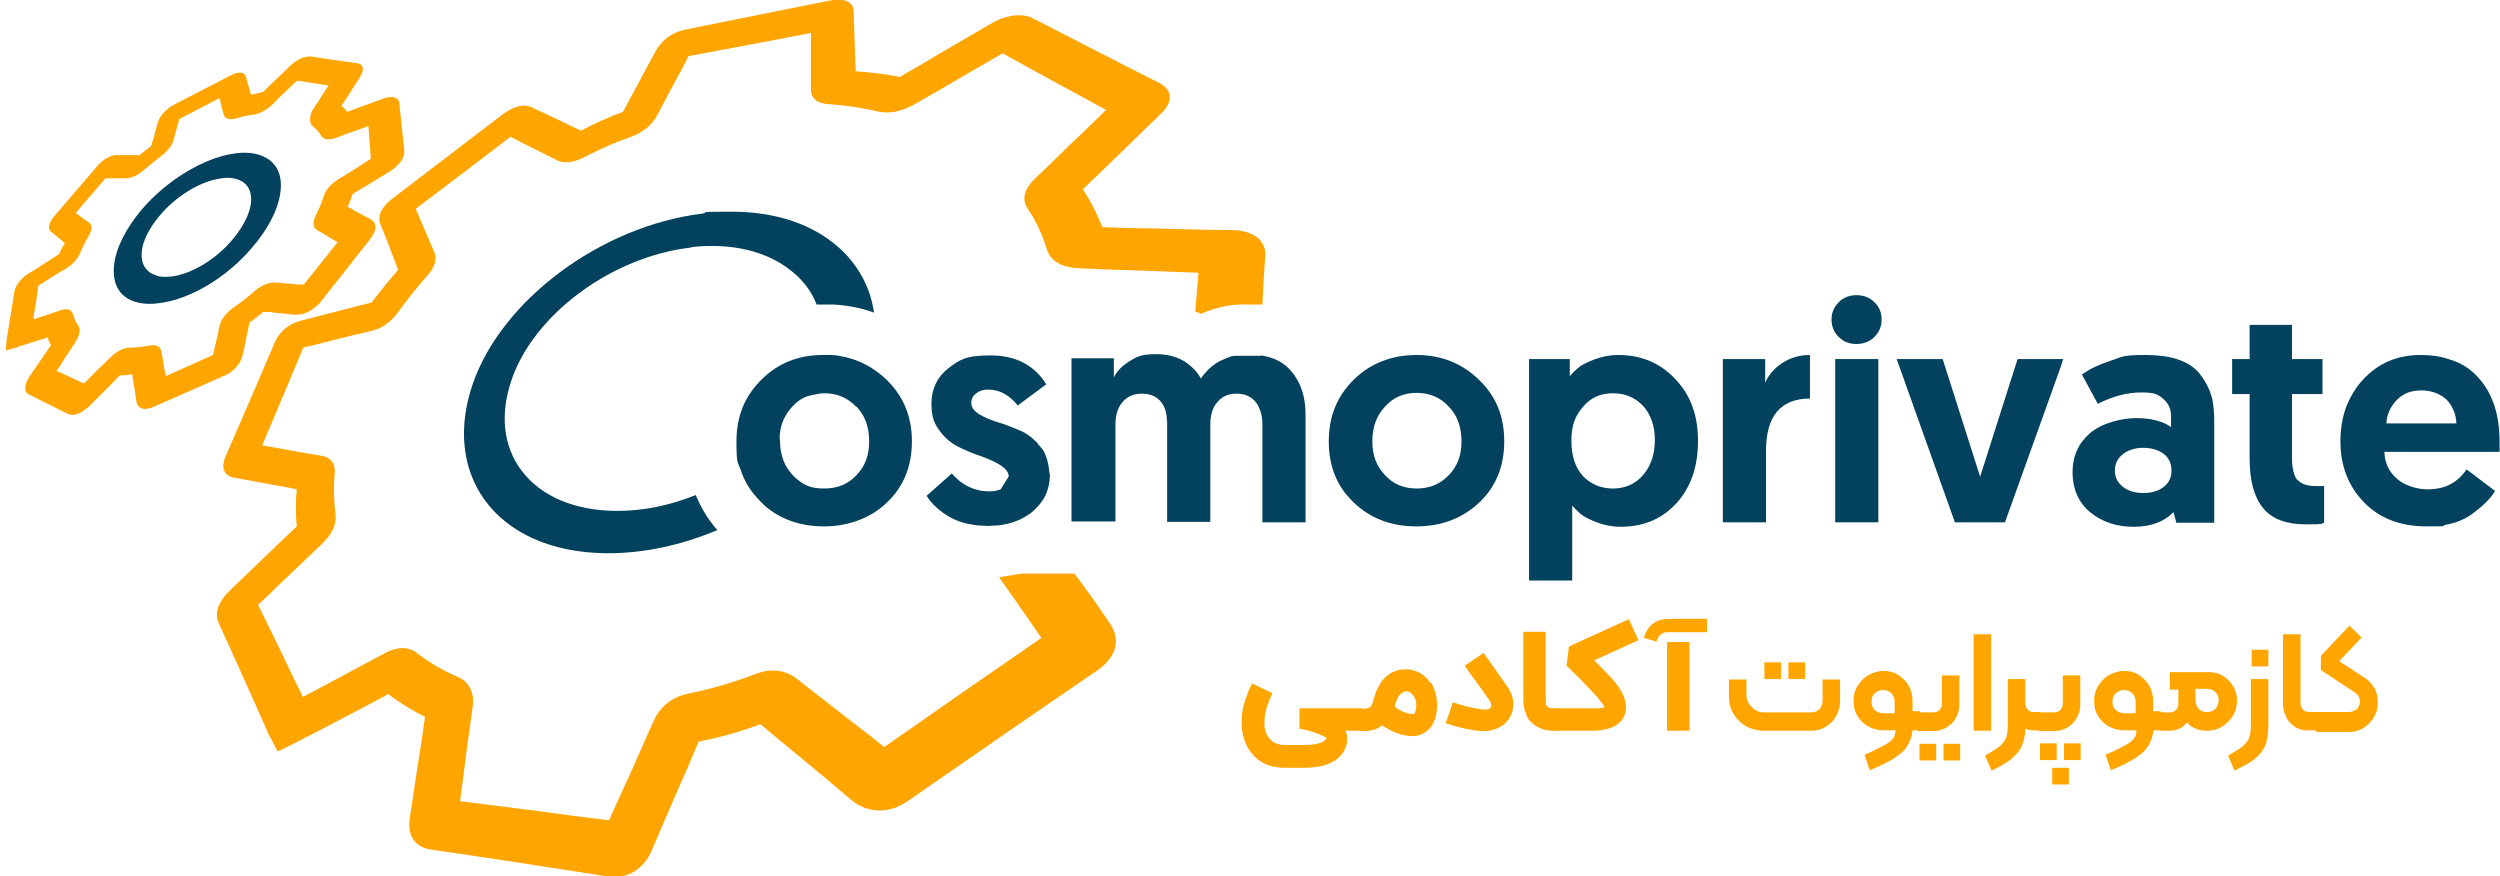 <?xml version="1.0" encoding="UTF-8"?> <svg xmlns="http://www.w3.org/2000/svg" version="1.1" viewBox="0 0 614.1 215.2"><defs><style> .cls-1 { fill: #02425e; } .cls-2 { fill: orange; } </style></defs><g><g id="Layer_1"><g><path class="cls-2" d="M263.9,140.9h-13.1c-1.2.2-2.3.4-3.5.6h0c-.6.1-1.2.2-1.9.3,1.2,1.7,2.4,3.4,3.6,5.1,2.2,3.2,4.5,6.4,6.8,9.8-11.9,8.2-24.3,16.8-38.6,26.8-3.2-2.6-6.5-5.1-9.6-7.5-4-3.1-7.9-6.2-11.8-9.2-2.9-2.3-6.5-2.7-10.3-1.2-5.5,2.1-11.1,3.7-16.5,4.8-3.9.8-6.8,3.1-8.4,6.6-1.7,3.8-3.4,7.6-5.1,11.5-2,4.3-3.9,8.6-5.9,13-6.4-.8-12.8-1.6-19.2-2.5-5.8-.7-11.6-1.5-17.4-2.2.6-4.2,1.1-8.3,1.6-12.3.5-3.6,1-7.2,1.5-10.8.6-4.6-1.7-6.6-3.8-7.5-3.5-1.5-6.8-3.4-9.9-5.8-2.1-1.6-4.8-1.6-7.8,0-6.1,3.3-12.1,6.5-18.1,9.7l-2.1,1.1-2.2-4.5c-3-6.3-5.9-12.3-8.8-18.1,1.9-1.8,3.7-3.5,5.5-5.3,3.5-3.3,6.9-6.6,10.4-9.9,1.6-1.6,3.5-4,3.1-7.1-.4-3.3-.5-6.5-.2-9.7.3-2.7-.9-4.3-3.5-4.7-2.6-.4-5.1-.8-7.6-1.3-2.3-.4-4.5-.8-6.7-1.2,3.8-8.9,7.1-16.8,10.1-24,2.4-.6,4.8-1.2,7.2-1.8,3.1-.8,6.3-1.6,9.5-2.3,1.8-.4,4.4-1.6,6.5-4.5,2.3-3.2,4.7-6.2,7.1-8.9,2.5-2.7,2.4-4.7,1.9-5.9-1-2.4-2-4.7-3-7-.5-1.2-1.1-2.5-1.6-3.7,8.4-6.3,16.6-12.6,23.3-17.7,1.7.9,3.5,1.8,5.3,2.7l6,3c2.2,1.2,4.9.3,6.8-.7,1-.5,2-1,2.9-1.4,2.8-1.4,5.5-2.5,8.1-3.4,3.4-1.2,5.8-3.1,7.1-5.8,1.4-2.7,2.9-5.4,4.3-8.1,1.1-2,2.2-4,3.2-6.1,10.9-2,20.6-3.9,30.1-5.7v13.9c0,2.2,1.6,3.5,4.6,3.6,4.1.3,8.2.9,11.9,1.8,2.7.6,5.8,0,8.8-1.7,3.8-2.2,7.6-4.3,11.4-6.6,3.5-2,6.9-4,10.4-6,7.7,4.3,16.2,8.9,25.4,13.9-2.8,2.7-5.5,5.4-8.3,8-3.1,3-6.1,6-9.2,8.9-3.4,3.3-2.8,5.8-1.8,7.3,2.1,3.1,3.7,6.5,4.8,10.2.9,2.7,3.5,4.3,7.8,4.5,4.4.2,8.8.4,13.3.5,5.3.2,10.6.4,16.1.6-.3,3.1-.5,6.3-.8,9.6.5,0,.9.3,1.4.5.9-.4,1.9-.8,2.9-1.1,1-.3,2-.6,3.1-.8,1-.2,2-.3,3.1-.4.8,0,1.7,0,2.5,0h1.8c.6,0,1.2,0,1.7,0,.2-4.1.4-8.1.7-12,.2-3.9-3.1-6.3-8.7-6.3-6.8,0-13.5-.3-20-.4-3.8,0-7.5-.2-11.3-.3-1.3-3.3-2.9-6.4-4.8-9.3,2.7-2.6,5.5-5.3,8.2-7.9,3.6-3.5,7.2-7,10.8-10.5,3.3-3.1,3.1-6-.4-7.8-11.3-5.7-21.5-11-30.7-15.7-2.8-1.5-6.8-1-10.6,1.3-4.3,2.5-8.6,5-12.9,7.5-3.1,1.9-6.3,3.7-9.4,5.5-3.5-.7-7.1-1.1-10.8-1.4-.1-1.8-.1-3.5-.2-5.2-.1-3.2-.2-6.3-.3-9.4,0-2.5-2.3-3.5-6.1-2.7h-.1c-10.9,2.2-22,4.4-34.8,7-4.8.9-6.8,3.9-7.5,5.1-1.4,2.6-2.8,5.1-4.2,7.8-1.3,2.4-2.7,4.9-4,7.4-3.3,1.2-6.7,2.7-10.3,4.6-1.8-.8-3.5-1.7-5.2-2.5-2.4-1.1-4.6-2.2-6.8-3.2-2-1-4.7-.3-7.5,1.9-7.3,5.6-17,13-26.7,20.4-1.3,1-4.2,3.5-3.1,6.3.7,1.6,1.3,3.3,2,5,.8,2.1,1.6,4.2,2.4,6.3-2.2,2.5-4.4,5.2-6.5,8-2.7.7-5.5,1.4-8.2,2.1-3.1.8-6.2,1.6-9.3,2.4-2.8.7-5.2,2.7-6.3,5.3-3.5,8.2-7.4,17.3-12,27.8-1.3,2.9-.6,4.9,1.9,5.4,2.8.5,5.7,1.1,8.6,1.6,2.3.4,4.5.8,6.9,1.3-.3,3-.3,6,0,9.1-3,2.8-6,5.7-9,8.6-2.5,2.4-5,4.8-7.5,7.2-2.7,2.6-3.8,5.5-2.7,7.9,3,6.5,6,13.3,9.2,20.4l3.1,7c.2.3.3.6.5.9l1.7,3.3,4.3-2.1c.4-.2.8-.4,1.3-.7l4.7-2.4c5.6-2.9,11.3-5.9,16.9-8.9,2.8,2.2,5.9,4,9,5.6-.4,3.1-.9,6.3-1.4,9.4-.8,5-1.5,10.1-2.3,15.2-.8,4.5,1.2,7.4,5.2,8h0c14.5,2.1,28.7,4.3,43.4,6.6h0c4.7.7,8.8-1.7,10.8-6.4,2.4-5.6,4.8-11.2,7.2-16.7,1.5-3.3,2.9-6.7,4.3-10,5-1,10.1-2.4,15.2-4.3,3.2,2.7,6.6,5.5,10,8.3,4,3.3,8.1,6.7,12.3,10.3,4,3.3,9.1,3.5,13.7.4,17.6-12.2,32.5-22.5,46.7-32.2,2.4-1.6,7.4-6.1,2.6-12.3-2.6-4-5.4-7.8-8.2-11.5Z"></path><path class="cls-1" d="M169.8,60.7c10-1.1,18.8,1,24.9,6.1,2.7,2.2,4.7,4.9,5.9,8,.6,0,1.2,0,1.8,0h2.2c3.5.2,6.9.8,10.1,2-1-6.9-4.5-12.8-10.1-17.2-6.5-5.1-15.1-7.6-24.9-7.6s-4.9.2-7.4.5c-24.7,3.1-48.9,21.1-56.1,41.6-3.7,10.6-2.8,20.7,2.7,28.5,5.9,8.3,16.4,13.1,29.8,13.3,9.3.1,18.8-2,27.5-5.7-2.3-2.6-4-5.5-5.3-8.6-6.2,2.5-12.7,3.9-19.2,3.9-10.4,0-18.7-3.5-23.5-9.8-4.6-6-5.4-13.9-2.6-22.2,5.4-16.2,24.7-30.5,44.2-32.7Z"></path><path class="cls-1" d="M182.9,117.8c1,2.1,2.4,3.9,4.1,5.6.1,0,.2.2.3.3.1,0,.2.2.3.3,3.9,3.5,8.9,5.3,14.8,5.3s11.5-2,15.5-5.9c4.1-3.9,6.1-8.9,6.1-15s-2.1-11.1-6.2-15.1c-1.2-1.2-2.6-2.2-4-3.1-.7-.4-1.5-.8-2.3-1.2-1.6-.7-3.2-1.2-4.9-1.5-.9-.2-1.8-.3-2.7-.3h-1.9c-5.9,0-11,2.1-14.9,6-4.1,4-6.2,9-6.2,15.2s.4,5,1.1,7.2h0c.3.7.5,1.5.9,2.2ZM191.5,107.5c.1-3.1,1.2-5.5,3.1-7.6,1.2-1.3,2.6-2.3,4.2-2.7.3,0,.6-.2.9-.2.9-.2,1.8-.4,2.8-.4,3.1,0,5.7,1.1,7.8,3.3h.1c2.1,2.2,3.1,5,3.1,8.5s-1,6.1-3.1,8.3c-2,2.2-4.7,3.3-7.9,3.3s-4.7-.7-6.6-2.2c-.4-.3-.8-.7-1.2-1.1-1-1.1-1.8-2.3-2.3-3.7-.5-1.4-.8-2.9-.8-4.6v-.4c-.1-.2-.1-.3-.1-.5h0Z"></path><path class="cls-2" d="M59.6,87.2c.4-1.6.7-3.1,1-4.7.2-1.1.5-2.2.7-3.3,1.2-.8,2.3-1.7,3.4-2.6.8,0,1.7,0,2.6.2,1.7.2,3.4.3,5.1.5,2.2.2,4.7-1.1,6.5-3.3,4-5.1,8-10.1,11.9-15.1,1.8-2.2,1.9-4.1.3-5-1.3-.7-2.6-1.4-3.9-2.1-.6-.4-1.2-.7-1.8-1,.5-1.1.9-2.1,1.2-3.1,1.1-.7,2.2-1.4,3.3-2,1.9-1.2,3.8-2.3,5.7-3.5,2.5-1.5,3.9-3.5,3.7-5.3-.4-4-.8-7.8-1.2-11.4,0-1.6-1.7-2.1-4.2-1.2-1.8.7-3.7,1.4-5.5,2-1,.4-2.1.8-3.1,1.2-.3-.5-.8-1-1.4-1.5.4-.7.9-1.4,1.3-2,1.1-1.7,2.1-3.4,3.2-5,1.2-2,.9-3.3-.8-3.5-3.8-.5-7.5-1-11.1-1.6-1.6-.2-3.6.7-5.4,2.4-1.2,1.2-2.4,2.4-3.7,3.6-.9.9-1.9,1.8-2.8,2.7-.9.2-1.9.4-2.9.7-.2-.6-.4-1.1-.5-1.7-.3-.9-.6-1.9-.8-2.8-.4-1.2-1.9-1.3-3.9-.2-5.6,2.9-9.8,5.1-13.7,7.1-1.6.8-3.4,2.4-4,4.3-.3,1-.6,2-.8,2.9-.3,1-.6,2-.9,3-.9.7-1.9,1.4-2.8,2.2h-5.7c-1.5,0-3.4,1.1-4.8,2.8-3.4,3.9-6.8,8-10.3,12-1.5,1.7-1.9,3.3-1,4,.7.6,1.4,1.1,2.1,1.7.4.4.9.7,1.3,1.1-.5.9-1,1.8-1.4,2.7-1.2.8-2.4,1.6-3.7,2.4-1.2.8-2.4,1.6-3.7,2.3-1.9,1.2-3.3,3-3.6,4.6-.4,2.9-.9,5.9-1.4,8.8l-.5,3v.4l-.2,2.2,2.5-.7c.2,0,.4,0,.5-.2l1.6-.5c1.9-.6,3.8-1.2,5.7-1.8.2.7.5,1.3.8,1.9-.6.8-1.1,1.7-1.7,2.5-1.2,1.7-2.3,3.4-3.5,5.1-1.4,2.1-1.5,3.9-.2,4.5,3.1,1.5,6.2,3.1,9.4,4.7.4.2.9.3,1.4.3,1.2,0,2.8-.9,4.3-2.4,1.6-1.6,3.3-3.3,4.9-4.9.8-.8,1.6-1.6,2.3-2.4,1,0,2,0,3.1-.3,0,.9.3,1.7.4,2.7.2,1.3.4,2.6.6,4,.3,1.8,2,2.4,4.3,1.3,6.4-2.8,11.7-5.1,16.8-7.4,2.6-.9,4.5-3,5-5.3ZM52.9,84.7c-.2.8-.4,1.7-.6,2.5-3.6,1.6-7.4,3.3-11.6,5.2,0-.7-.3-1.4-.4-2.1-.2-1.2-.4-2.5-.6-3.8-.3-1.4-1.3-2-3.1-1.6-1.6.3-3.2.5-4.7.5s-3.3.9-4.8,2.4c-1.2,1.2-2.4,2.4-3.6,3.5-.9,1-1.9,1.9-2.9,2.9-2.3-1.1-4.5-2.1-6.7-3.1.7-1,1.4-2,2-3.1.8-1.2,1.7-2.5,2.5-3.8,1.2-1.8,1.5-3.3.8-4.3-.6-.8-1-1.7-1.3-2.8-.4-1.1-1.4-1.4-3-.9-2.2.8-4.4,1.5-6.6,2.2v-1.1c.5-2.4.8-4.7,1.1-7.1.6-.4,1.1-.7,1.7-1.1,1.6-1,3.3-2.1,5.1-3.1,1.6-1,2.9-2.4,3.5-3.9.6-1.4,1.2-2.7,2-4,1-1.6,1-2.9.1-3.5-.7-.4-1.3-.9-2-1.4-.4-.3-.8-.6-1.2-.9,2.4-2.8,4.9-5.7,7.3-8.5h5.1c1.2,0,2.8-.7,4.3-2,1.4-1.2,2.8-2.3,4.2-3.4,1.6-1.2,2.7-2.6,3.1-3.9.4-1.4.7-2.7,1.1-4,0-.4.3-.9.4-1.3,2.9-1.5,6.1-3.1,9.8-5.1.2.5.3,1.1.4,1.6.2.8.4,1.6.7,2.5.3,1,1.3,1.3,3,.9,1.6-.5,2.9-.8,4.1-.9,1.7-.2,3.5-1.2,5.1-2.8,1.2-1.3,2.5-2.5,3.8-3.7.7-.7,1.3-1.3,2-1.9,2.5.4,5.1.8,7.7,1.2-.7,1-1.3,2-2,3.1s-1.4,2.1-2.1,3.2c-.6,1.7-.6,3,.2,3.7.8.6,1.6,1.4,2.1,2.4.6.9,2,1.1,3.8.4,1.6-.6,3.1-1.2,4.7-1.7,1.1-.4,2.1-.8,3.1-1.1.2,2.6.4,5.2.6,8-1.1.7-2.1,1.3-3.1,2-1.6,1-3.1,2-4.7,2.9-2.6,1.6-3.5,3.4-3.8,4.3-.4,1.5-1.1,3-1.9,4.6-.9,1.8-.8,3.1.4,3.8.9.5,1.8,1,2.7,1.6.7.4,1.5.9,2.2,1.3-2.7,3.5-5.5,6.9-8.3,10.4-1,0-2,0-3-.2-1.2,0-2.5-.2-3.7-.3-2.4-.2-4.5,1.3-5.6,2.3-1.5,1.3-3.1,2.6-4.9,3.8-1.8,1.3-3.1,2.9-3.5,4.6-.3,1.5-.6,3.1-1,4.6Z"></path><path class="cls-1" d="M62.6,60c4.2-5.1,6.4-10.3,6.4-14.5s-2.3-6.8-6.2-7.7c-7.8-1.7-20.2,4.5-28.1,13.8-3.9,4.7-6.3,9.5-6.7,13.7-.4,4.3,1.2,7.4,4.8,8.7,1.7.6,3.8.8,6,.5,7.7-.8,17.3-6.4,23.8-14.5ZM40.8,68c-.9,0-1.8,0-2.6-.4-2.4-.8-3.6-2.8-3.4-5.6.2-2.7,1.8-5.9,4.4-9,4-4.8,9.8-8.3,14.6-9.1,1.4-.3,2.8-.3,4,0,2.5.6,3.9,2.4,3.9,5.1s-1.6,6.2-4.3,9.5c-4.6,5.7-11.6,9.5-16.6,9.5Z"></path><path class="cls-1" d="M257.6,114.7c-.2-1.2-.5-2.4-1-3.4-.2-.5-.5-1-.9-1.4-.2-.3-.5-.5-.7-.8s-.4-.6-.7-.8h0c-1-1-2.1-1.8-3.4-2.4-1.9-.8-3.7-1.6-5.6-2.1-1.9-.6-3.5-1.3-4.7-2-1.3-.8-2-1.7-2-2.8s.4-1.8,1.2-2.4,1.7-.9,3-.9c2.7,0,5.1,1.3,7.2,3.9l7-5.2c-2.9-4.7-7.5-7.1-13.7-7.1s-7.6,1.1-10.4,3.2c-2.7,2.1-4.1,5.1-4.1,8.6s.7,4.9,2,6.7c1.3,1.8,2.9,3.1,4.7,4,1.9.9,3.7,1.7,5.6,2.3,1.9.7,3.4,1.4,4.7,2.2,1.2.8,1.9,1.6,2,2.7-.3.5-.7,1.1-1,1.6s-.7,1.1-1,1.6c-.8.3-1.7.5-2.8.5-3.6,0-6.7-1.5-9.2-4.4l-6.2,5.5c1.3,2,3.2,3.8,5.7,5.2,1.9,1.1,4,1.7,6.4,2h0c.4.1.9.1,1.4.1s.9.1,1.4.1,1.1-.1,1.6-.1,1.1,0,1.6-.1c3-.4,5.6-1.5,7.8-3.2,1.4-1.2,2.5-2.5,3.3-4.1.4-.8.6-1.6.8-2.4.2-.9.3-1.8.3-2.7h0c-.2-.7-.2-1.3-.3-1.9Z"></path><path class="cls-1" d="M309.8,87.4c-.2,0-.5,0-.7,0s-.4,0-.7,0h-1.4c-.7,0-1.3,0-2,0-.3,0-.6,0-.9,0s-.6,0-.9,0c-.7,0-1.3.4-2,.6-.4.2-.7.3-1.1.5h-.1c-1,.5-2,1.2-2.8,1.9-.2.2-.4.4-.6.6-.6.6-1.1,1.2-1.6,2-.6-1.1-1.3-2-2.2-2.8-2.2-2.1-5.1-3.2-8.8-3.2s-4.7.6-6.5,1.7-3.1,2.4-3.9,4v-4.7h-10.4v40.1h10.8v-24.3c.1-2.2.7-3.9,1.8-5.1,1.2-1.4,2.8-2,4.7-2s3.5.6,4.6,1.9c.7.8,1.2,1.9,1.4,3.2h0c.1.3.1.7.1,1s.1.7.1,1v24.4h10.6v-23.9c0-2.4.6-4.3,1.8-5.6,1.2-1.4,2.7-2,4.7-2s3.5.7,4.6,2c.3.4.6.8.8,1.3h0c.6,1.2.9,2.6.9,4.3v24h10.6v-26.4c0-4.5-1.2-8-3.5-10.7-1.8-2.2-4.3-3.4-7.4-3.9Z"></path><path class="cls-1" d="M348,87.2c-6.1,0-11.3,2-15.4,6s-6.2,9-6.2,15.2,2,11.1,6.1,15c4,3.9,9.2,5.9,15.4,5.9s11.4-2,15.5-5.9,6.1-8.9,6.1-15-2-11.1-6.2-15.1c-4.1-4-9.2-6.1-15.3-6.1ZM355.9,116.7c-2.1,2.2-4.7,3.3-7.9,3.3s-5.8-1.1-7.8-3.3c-2.1-2.2-3.1-4.9-3.1-8.3s1-6.3,3.1-8.5c2-2.3,4.7-3.4,7.8-3.4s5.8,1.1,7.9,3.4c2.1,2.2,3.1,5,3.1,8.5s-1,6.1-3.1,8.3Z"></path><path class="cls-1" d="M397.5,87.2c-2.1,0-4,.4-5.9,1.1-1.8.7-3.2,1.4-4,2.1s-1.5,1.4-2,2v-4.2h-10v54.4h10.6v-18.4c.5.6,1.2,1.2,2,2,.8.7,2.2,1.4,4,2.1,1.9.7,3.8,1.1,5.9,1.1,5.7,0,10.3-2,13.8-5.9s5.2-9,5.2-15.2-1.8-11.2-5.5-15.1c-3.7-4-8.4-6-14.1-6ZM403.6,116.7c-1.9,2.2-4.4,3.3-7.4,3.3s-5.5-1.1-7.4-3.1c-1.9-2.1-2.8-5-2.8-8.7s.9-6,2.8-8.2c1.9-2.3,4.3-3.4,7.4-3.4s5.5,1.1,7.4,3.1c1.9,2.1,2.9,4.9,2.9,8.4s-1,6.4-2.9,8.6Z"></path><path class="cls-1" d="M433.6,94v-5.8h-10.4v40.1h10.6v-17.5c0-8.6,3.6-12.9,10.8-12.9v-10.7c-2.6,0-4.8.7-6.7,1.9-2,1.3-3.4,2.9-4.3,4.9Z"></path><path class="cls-1" d="M456,72.5c-1.7,0-3.2.6-4.3,1.7-1.2,1.2-1.8,2.6-1.8,4.3s.6,3.2,1.8,4.3c1.2,1.2,2.6,1.7,4.3,1.7s3.3-.6,4.4-1.7c1.2-1.2,1.8-2.6,1.8-4.3s-.6-3.2-1.8-4.3c-1.1-1.1-2.6-1.7-4.4-1.7Z"></path><rect class="cls-1" x="450.8" y="88.2" width="10.6" height="40.1"></rect><polygon class="cls-1" points="486.4 117.1 477.2 88.2 465.9 88.2 480.2 128.3 492.5 128.3 506.2 90.1 506.8 88.2 495.6 88.2 486.4 117.1"></polygon><path class="cls-1" d="M540,91.4c-2.6-2.8-6.8-4.2-12.9-4.2s-5.8.5-8.6,1.4-5.2,2-7.1,3.4l3.9,7.2c3.7-1.9,7.3-2.8,10.7-2.8s4.1.5,5.4,1.6c1.3,1.1,1.9,2.5,1.9,4.3v2.6c-2.1-1.5-5.1-2.2-8.6-2.2s-8.4,1.2-11.3,3.7c-2.8,2.4-4.3,5.6-4.3,9.6s1.4,7.4,4.3,9.8c2.9,2.4,6.5,3.6,10.7,3.6s7.5-1.2,9.8-3.6l.7,2.6h9.3v-25.4c0-1.9-.2-3.5-.5-5.1-.7-2.6-1.9-4.7-3.4-6.5ZM531.5,119.6c-1.3,1-2.9,1.5-5,1.5s-3.7-.5-5-1.5-2-2.3-2-4,.7-3,1.9-4c1.3-1,3-1.6,5-1.6s3.8.5,5.1,1.5,1.9,2.4,1.9,4.1-.6,3-1.9,4Z"></path><path class="cls-1" d="M564.4,118c-.9-1-1.4-2.9-1.4-5.7v-15.5h7.5v-8.6h-7.5v-8.4h-10.4v8.4h-4.3v8.6h4.3v15.8c0,5.5,1.1,9.5,3.3,12.2s5.7,4,10.5,4,3.4-.1,4.5-.4v-9c-.6,0-1.2,0-2,0-2.1,0-3.6-.5-4.5-1.5Z"></path><path class="cls-1" d="M614,110.9c0-.5,0-1.3,0-2.3,0-6.7-1.7-11.9-5.1-15.7-2-2.3-4.5-3.9-7.5-4.7-2-.7-4.3-1-6.8-1-5.7,0-10.4,2-14.1,6-1.9,2-3.2,4.3-4.2,6.8-.9,2.5-1.4,5.3-1.4,8.4,0,6.1,2,11.1,5.8,15s8.9,5.9,15.3,5.9,3.3-.1,4.8-.4c2.3-.4,4.3-1.2,6.1-2.4,2.8-2,4.8-3.9,6-5.9l-7-5.3c-1.1,1.6-2.4,2.8-3.9,3.6-1.6.9-3.6,1.3-5.8,1.3s-5.4-.8-7.4-2.6c-2-1.7-3-3.9-3.1-6.6h28.2ZM588.8,98.2c1.6-1.6,3.5-2.3,6-2.3s4.5.8,6.1,2.2c.7.7,1.2,1.4,1.6,2.3.6,1.1.8,2.3.9,3.6h-17.2c.1-2.3,1.1-4.3,2.6-5.8Z"></path></g><g><path class="cls-2" d="M428.9,178.4c-1.3-.8-2.4-1.8-3.1-3.1-.8-1.3-1.1-2.7-1.1-4.3v-4.1h4.3v3.8c0,1.1.4,2.1,1.3,3s1.9,1.3,3,1.3h11.6c.8,0,1.5-.3,2-.8s.8-1.2.8-2.1v-5.2h4.3v5.2c0,1.3-.3,2.6-.9,3.7-.6,1.1-1.5,2.1-2.6,2.7-1.1.7-2.3,1-3.7,1h-11.6c-1.5,0-3-.4-4.3-1.1ZM433.4,162.7h4.1v4.1h-4.1v-4.1ZM439.3,162.7h4.1v4.1h-4.1v-4.1Z"></path><path class="cls-2" d="M471.8,175.2v3.9c0,.3-.1.3-.3.3h-1.7c-.2,1.6-.7,2.9-1.4,4s-1.8,2-3.2,2.9c-1.4.9-3.3,1.8-5.9,2.9l-1.3-3.8c2.1-.9,3.7-1.7,4.8-2.3s1.7-1.1,2.2-1.7c.4-.5.6-1.2.6-2h-2.8c-1.4,0-2.6-.3-3.8-.9-1.1-.6-2.1-1.5-2.7-2.6-.7-1.1-1-2.3-1-3.7s.3-2.6,1-3.7c.7-1.1,1.6-2.1,2.7-2.7s2.4-1,3.7-1,2.5.3,3.6,1,1.9,1.6,2.6,2.7c.6,1.1.9,2.4.9,3.7v2.5h1.6c.3.1.4.3.4.5ZM465.4,172.4c0-.8-.3-1.5-.8-2.1-.5-.5-1.2-.8-2-.8s-1.5.3-2.1.8c-.5.5-.8,1.2-.8,2.1s.3,1.5.8,2c.5.5,1.3.8,2.1.8h2.8v-2.8Z"></path><path class="cls-2" d="M471.1,179.2v-3.9c0-.3.1-.3.3-.3h3.5c.5,0,1.1-.2,1.5-.6.4-.4.6-.9.6-1.5v-7h4.3v7.2c0,1.2-.3,2.3-.9,3.3-.5,1-1.3,1.7-2.3,2.3s-2.1.9-3.3.9h-3.5c-.2,0-.3-.1-.3-.3ZM471.5,182.7h4.1v4.1h-4.1v-4.1ZM477.4,182.7h4.1v4.1h-4.1v-4.1Z"></path><path class="cls-2" d="M484.8,155.8h4.3v23.7h-4.3v-23.7Z"></path><path class="cls-2" d="M501.4,175.2v3.9c0,.3-.1.3-.3.3h-1.5c-.7,0-1.5-.1-2.1-.4,0,1.7-.4,3.1-.9,4.3s-1.4,2.1-2.5,3.1c-1.1.9-2.8,1.9-4.9,2.9l-1.6-3.7c1.7-1,2.9-1.7,3.6-2.3.7-.6,1.2-1.2,1.5-1.9.3-.7.5-1.7.5-3.1v-11.5h4.3v6c0,.6.2,1.1.6,1.5.4.4.9.6,1.5.6h1.5c.3.1.3.3.3.5Z"></path><path class="cls-2" d="M500.8,179.2v-3.9c0-.3.1-.3.3-.3h3.5c.5,0,1.1-.2,1.5-.6.4-.4.6-.9.6-1.5v-7h4.3v7.2c0,1.2-.3,2.3-.9,3.3-.5,1-1.3,1.7-2.3,2.3s-2.1.9-3.3.9h-3.4c-.3,0-.3-.1-.3-.3ZM501.1,182.6h4.1v4.1h-4.1v-4.1ZM504.1,188.6h4.1v4.1h-4.1v-4.1ZM507,182.6h4.1v4.1h-4.1v-4.1Z"></path><path class="cls-2" d="M531,175.2v3.9c0,.3-.1.3-.3.3h-1.7c-.2,1.6-.7,2.9-1.4,4s-1.8,2-3.2,2.9-3.3,1.8-5.9,2.9l-1.3-3.8c2.1-.9,3.7-1.7,4.8-2.3,1.1-.6,1.7-1.1,2.2-1.7.4-.5.6-1.2.6-2h-2.9c-1.4,0-2.6-.3-3.8-.9-1.1-.6-2.1-1.5-2.7-2.6-.7-1.1-1-2.3-1-3.7s.3-2.6,1-3.7c.7-1.1,1.6-2.1,2.7-2.7s2.4-1,3.7-1,2.5.3,3.6,1c1.1.7,1.9,1.6,2.6,2.7.6,1.1.9,2.4.9,3.7v2.5h1.6c.3.1.5.3.5.5ZM524.6,172.4c0-.8-.3-1.5-.8-2.1-.5-.5-1.2-.8-2-.8s-1.5.3-2.1.8c-.5.5-.8,1.2-.8,2.1s.3,1.5.8,2,1.3.8,2.1.8h2.8v-2.8Z"></path><path class="cls-2" d="M545.8,165.9c1.1.6,2.1,1.5,2.7,2.6.7,1.1,1,2.3,1,3.6s-.3,2.6-1,3.7c-.7,1.1-1.6,2.1-2.7,2.7-1.1.7-2.4,1-3.7,1s-1.9-.2-2.7-.5c-.9-.3-1.6-.9-2.2-1.5-.5.6-1.1,1.1-1.8,1.5-.7.3-1.5.5-2.4.5h-2.2c-.3,0-.3-.1-.3-.3v-3.9c0-.3.1-.3.3-.3h2.2c.6,0,1.1-.2,1.5-.6.4-.4.6-.9.6-1.5v-3.5h-2.1v-4.3h9.4c1.2,0,2.5.2,3.6.9ZM544.2,174.1c.5-.5.8-1.3.8-2.1s-.3-1.5-.8-2-1.2-.8-2.1-.8h-2.8v2.8c0,.8.3,1.5.8,2.1s1.2.8,2,.8c.8,0,1.5-.2,2.1-.8Z"></path><path class="cls-2" d="M550.9,183.3c.7-.6,1.2-1.2,1.5-1.9.3-.7.5-1.7.5-3.1v-11.5h4.3v11.5c0,1.9-.3,3.5-.7,4.7-.5,1.2-1.3,2.3-2.5,3.3s-2.9,1.9-5.1,3l-1.6-3.7c1.7-1,2.9-1.7,3.6-2.3ZM553.1,159.6h4.1v4.1h-4.1v-4.1Z"></path><path class="cls-2" d="M564,178.7c-1-.6-1.7-1.3-2.3-2.3-.5-1-.9-2.1-.9-3.3v-17.3h4.3v17c0,.6.2,1.1.6,1.5.4.4.9.6,1.5.6h1.8c.3,0,.3.1.3.3v3.9c0,.3-.1.3-.3.3h-1.9c-1.1.1-2.1-.1-3.1-.7Z"></path><path class="cls-2" d="M569.1,174.9h7.9c.7,0,1.3-.3,1.9-.7.5-.5.8-1.1.8-1.9s-.5-1.8-1.4-2.3l-8.2-5.4v-3.5l7-7.4,3,2.9-5.5,5.8,6.4,4.2c1,.7,1.7,1.5,2.3,2.5.5,1,.8,2.1.8,3.4s-.3,2.5-.9,3.6c-.7,1.1-1.5,2-2.6,2.7-1.1.7-2.3,1-3.6,1h-7.8c-.3,0-.3-.1-.3-.3v-3.9c0-.3.1-.5.3-.5Z"></path></g><g><path class="cls-2" d="M312.6,170.2c-1.3,2.7-2,5.1-2,7.2s0,.4,0,.6c0,.3,0,.6.1.8.1.7.3,1.3.6,1.9.9,1.5,2.3,2.3,4.3,2.3h4.6c2.3,0,4-.3,4.9-.9.5-.3.7-.6.7-.9-1.6-.9-3.8-1.7-6.6-2.2v-5h15.4v5.5h-4.1c.2.4.4.9.4,1.7s0,.5,0,.8c0,.4-.1.7-.2,1-.2.9-.7,1.8-1.3,2.5-1.8,2.1-4.8,3.1-9.2,3.1h-4.6c-3.7,0-6.5-1.3-8.4-3.9-1.5-2-2.2-4.4-2.2-7.2s.4-4.3,1.3-6.7c.4-1.2.8-2.2,1.3-2.9l5,2.4Z"></path><path class="cls-2" d="M351.5,167.6c.5.8.9,1.8,1.2,2.9.2.9.3,1.8.3,2.6,0,2.7-.7,4.8-2.1,6.1-.5.5-1.1.9-1.8,1.2-.6.2-1.1.4-1.7.4-.1,0-.3,0-.5,0-1.4,0-2.9-.3-4.5-1-.5-.2-1.1-.5-1.7-.9l-.4-.2-.3-.2c-.3-.2-.4-.3-.6-.3-.9.9-2.5,1.4-4.6,1.4h-.9v-5.5h.7c1.1,0,1.9-.2,2.2-.7.2-.2.5-1.1.9-2.5,0-.1,0-.2.1-.3,0-.1,0-.2.1-.4.1-.3.2-.6.4-.9.4-.8.8-1.5,1.3-2.2,1.5-1.8,3.4-2.7,5.7-2.7s4.6,1.1,6,3.3ZM347.7,174.7c.1-.4.2-.8.2-1.3s0-.2,0-.4c0-.9-.3-1.6-.8-2.2-.5-.6-1-1-1.6-1s-1.5.5-2.1,1.5c-.2.3-.4.8-.5,1.2,0,.2-.1.3-.2.6v.3c0,0-.1.2-.1.2.7.6,1.5,1,2.5,1.4.8.3,1.5.4,2,.4s.4-.2.6-.7Z"></path><path class="cls-2" d="M364.3,160.2l.3.4c0,.1.1.2.2.3,0,.1.2.2.2.3.2.3.4.5.6.8.5.8,1.2,1.7,1.8,2.6.9,1.2,1.8,2.6,2.9,4.1.8,1.2,1.3,2.4,1.4,3.6,0,.2,0,.4,0,.7,0,1.1-.2,2.1-.7,3-.6,1.1-1.4,2-2.6,2.6-1.1.6-2.4,1-3.8,1s-3.7-.3-6.3-1c-.8-.2-1.6-.4-2.3-.7-.2,0-.5-.1-.7-.2,0,0-.1,0-.2,0h0s0,0,0,0l1.8-5.2c.4.1.9.3,1.5.5.7.2,1.4.4,2.1.6,1.8.4,3.3.7,4.3.7s1.2-.2,1.4-.6c0-.2.1-.3.1-.5,0-.3-.1-.7-.4-1.1-1-1.5-2-2.8-2.9-4.1-.7-.9-1.3-1.8-1.9-2.6-.9-1.3-1.3-1.9-1.3-1.9l4.6-3.1Z"></path><path class="cls-2" d="M383,179.5h-1.5c-1.2,0-2.4-.2-3.3-.7-.8-.3-1.4-.8-2-1.3s-1-1.2-1.3-2c-.4-1-.7-2.1-.7-3.3v-17h5.5v17c0,.7.1,1.2.4,1.4s.7.4,1.4.4h1.5v5.5Z"></path><path class="cls-2" d="M402.6,157.2l-11,5c1,1,2.3,2.3,4.1,4.2,1.5,1.6,2.5,3.1,3.1,4.5.4,1,.6,1.9.6,2.8h0c0,.9-.2,1.5-.4,2.1-.2.6-.6,1.1-1.1,1.6-.6.6-1.3,1.1-2.3,1.4-1.3.5-2.8.7-4.6.7h-8.9v-5.5h8.9c1.7,0,2.8,0,3.1-.3,0-.1,0-.2-.2-.4-.1-.2-.3-.5-.5-.7-.5-.7-1.1-1.5-2-2.4-2-2.1-3.6-3.8-5.1-5.2-.2-.2-.5-.5-.7-.7-.2-.2-.3-.3-.5-.5,0,0-.1-.1-.2-.2h-.1c0-.1,0-.2,0-.2h0s0,0,0,0l.6-4.6,14.7-6.7,2.3,5Z"></path><path class="cls-2" d="M419.4,155.3h-8.2c-.7,0-1.2,0-1.7,0-.5,0-.8.1-1.2.3-.3.2-.6.4-.8.7-.2.3-.4.7-.6,1.3l-3.1-.9c.3-1,.7-1.8,1.2-2.5.5-.6,1.1-1.1,1.8-1.5.6-.3,1.3-.5,2-.6.7,0,1.5-.1,2.3-.1h8.2v3.3ZM415,179.5h-5.5v-21.8h5.5v21.8Z"></path></g></g></g></svg> 
